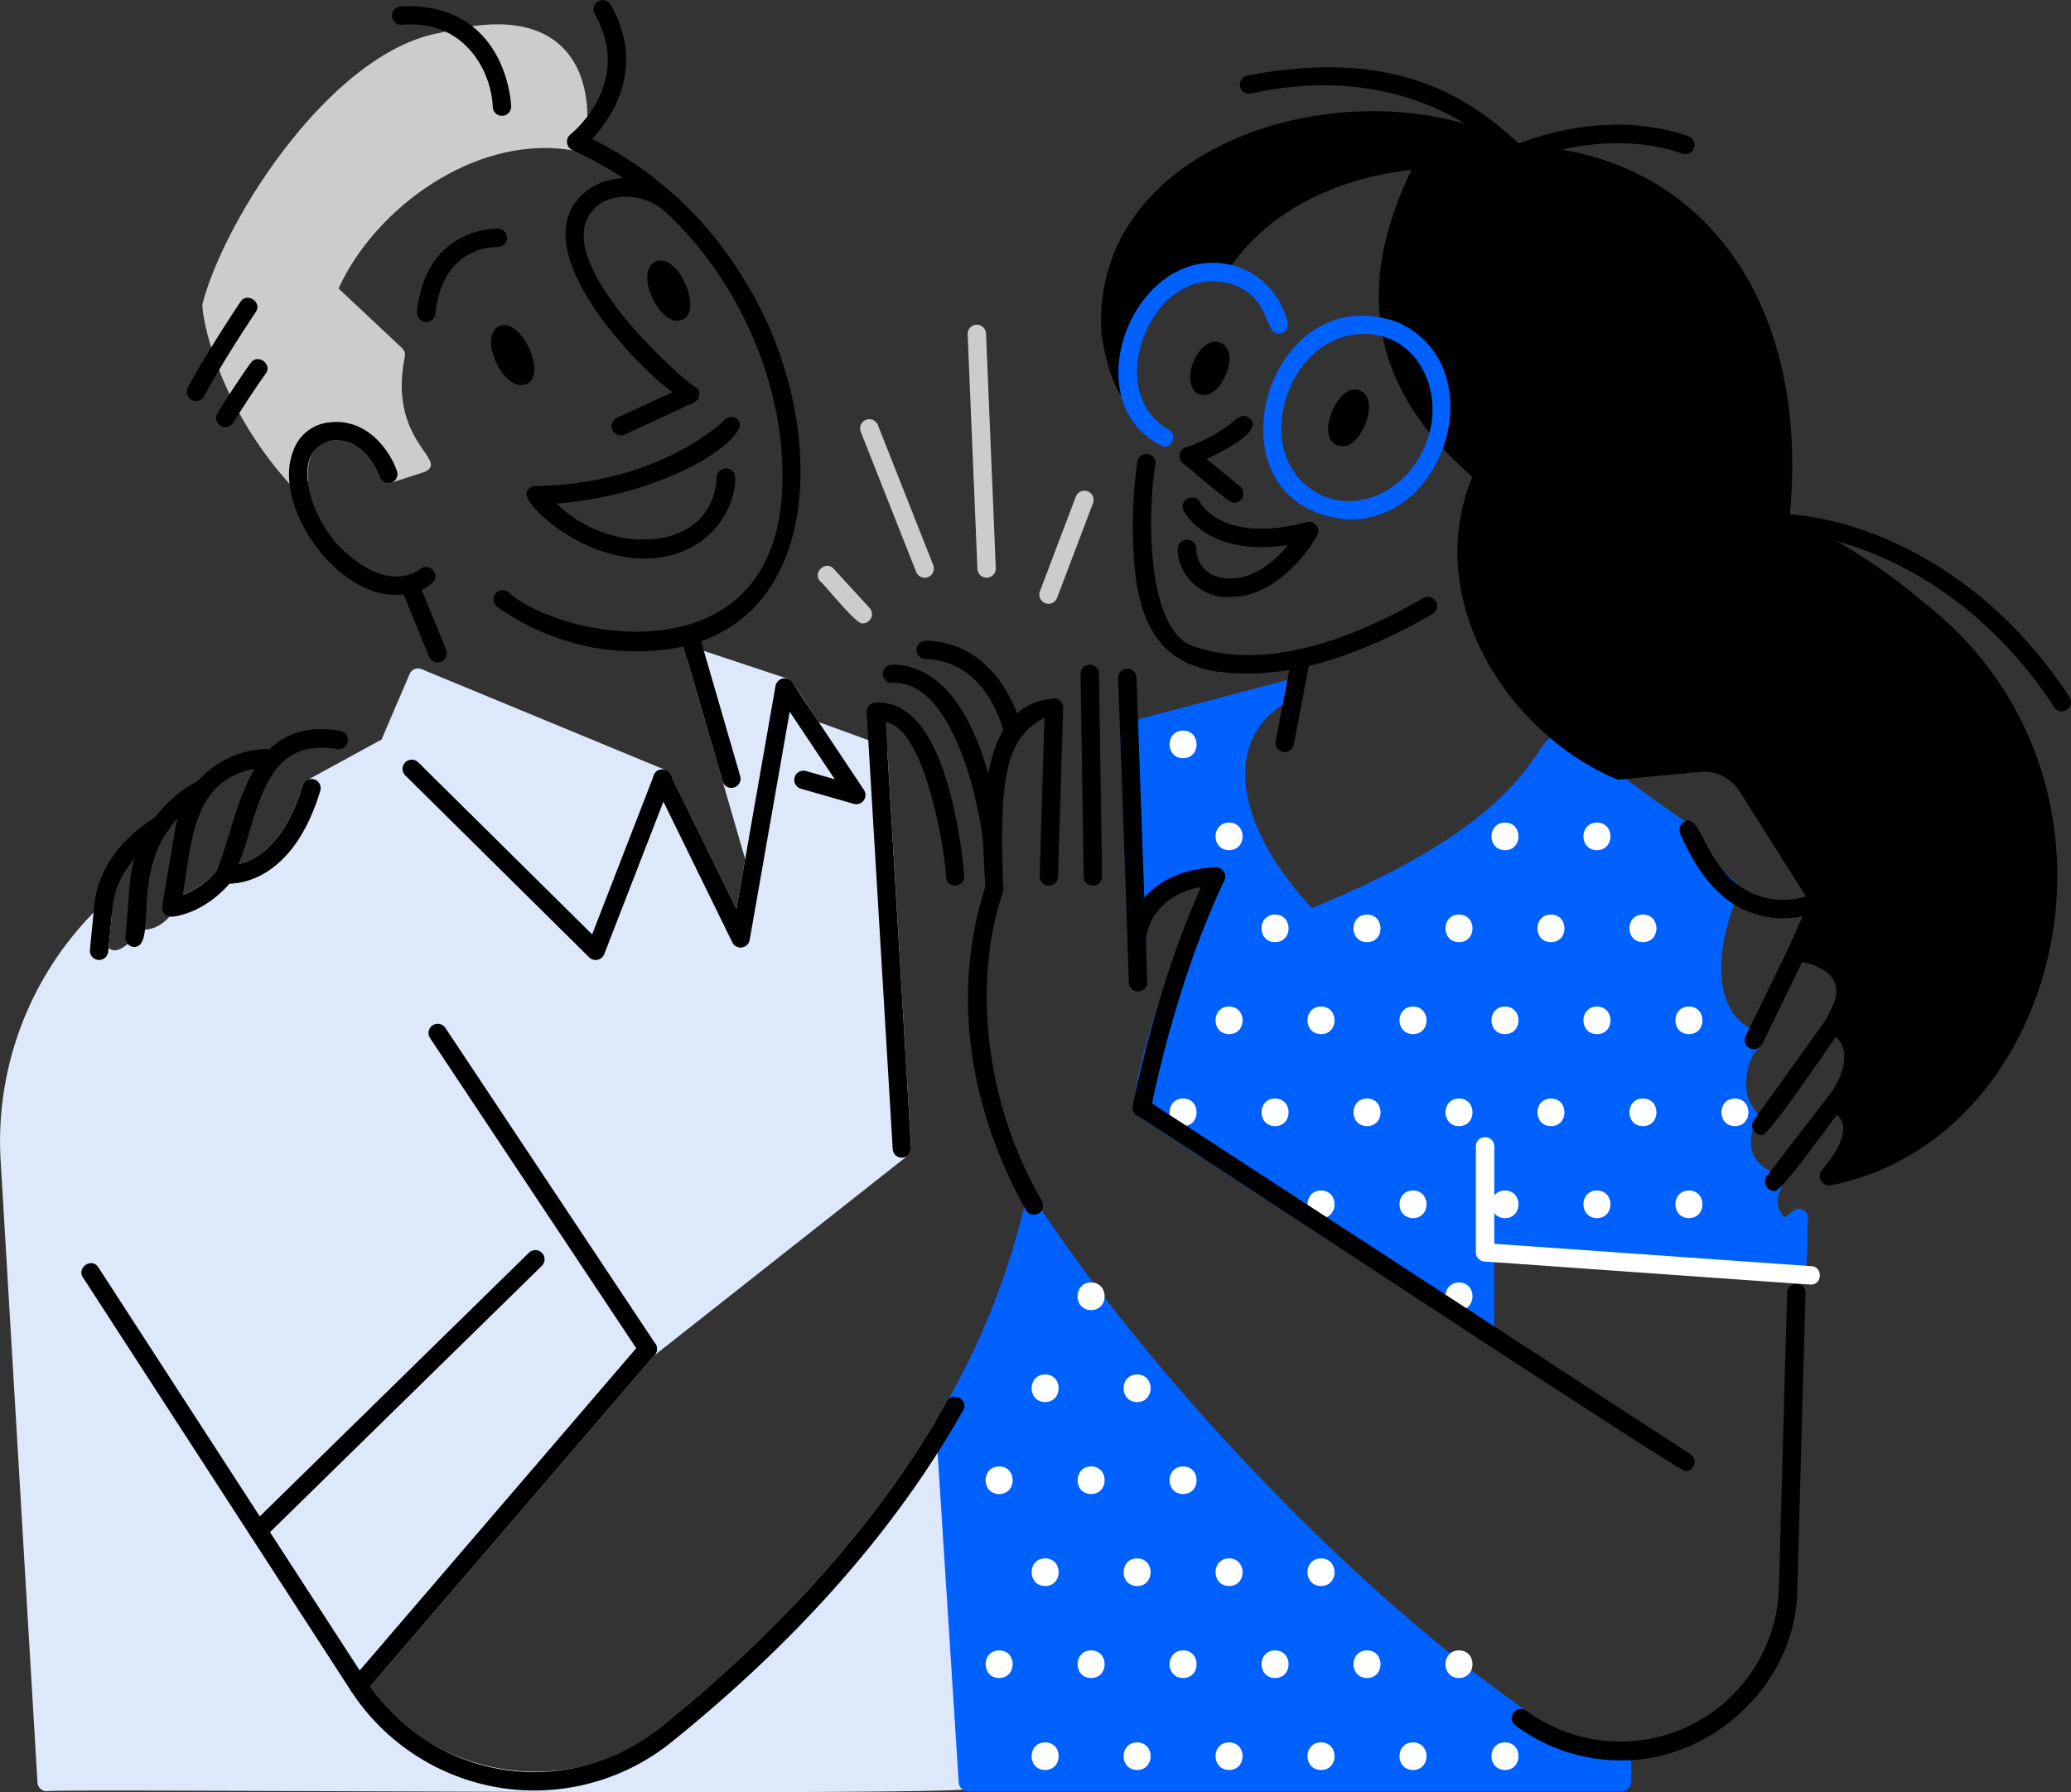 <svg id="Layer_1" xmlns="http://www.w3.org/2000/svg" width="425.638" height="368.298" viewBox="0 0 425.638 368.298">
  <rect x="0" y="0" width="425.638" height="368.298" fill="#333333" stroke="none"/>
  <g id="Group_1247" data-name="Group 1247">
    <path id="Path_4124" data-name="Path 4124" d="M252.021,515.16a1.9,1.9,0,0,0-3.51-.843C235.165,536.778,216,558.159,191.54,577.86c-17.714,14.906-46.7,10.715-59.52-8.533l58.364-67.993,52.088-41.066a1.888,1.888,0,0,0,.718-1.6l-4.844-81.144a1.888,1.888,0,0,0-1.237-1.663l-12.9-4.715c-.54-.578-5.59-9.068-6.421-8.911l-18.13-6.027a1.907,1.907,0,0,0-2.414,2.322l11.838,40.785-1.793,10.223-13.518-27.592a1.875,1.875,0,0,0-.977-.913l-50.22-20.76a1.889,1.889,0,0,0-2.457,1l-5.768,13.464-15.327,8.366a1.913,1.913,0,0,0-.9,1.107c-5.266,17.293-15.235,16.4-15.64,16.353a1.889,1.889,0,0,0-1.728.7,17.137,17.137,0,0,1-6.675,5.2,1.916,1.916,0,0,0-.972.94c-1.863,4-4.3,6.151-7.237,6.389a1.881,1.881,0,0,0-1.264.632c-3.478,3.7-4.974,4.164-6.351,3.181l.616-6.27a1.891,1.891,0,0,0-3.219-1.523,67.078,67.078,0,0,0-19.6,51.268l7.582,128a1.888,1.888,0,0,0,1.885,1.777c1.377-.589,189.776,1.134,190.71-.594a1.89,1.89,0,0,0,.513-1.415l-4.72-73.691Z" transform="translate(-55.933 -222.761)" fill="#dde8fb"/>
    <g id="Group_1244" data-name="Group 1244" transform="translate(192.309 139.371)">
      <path id="Path_4125" data-name="Path 4125" d="M553.036,676.537a32.246,32.246,0,0,1-19.6-6.394c-34.947-24.189-76.839-67.885-101.493-105.673a1.889,1.889,0,0,0-1.572,1.453,154.235,154.235,0,0,1-18.022,44.139,1.9,1.9,0,0,0-.319,1.177l4.725,73.691a1.9,1.9,0,0,0,1.885,1.771H553.063a1.892,1.892,0,0,0,1.89-1.89v-6.378a1.907,1.907,0,0,0-1.912-1.89Z" transform="translate(-412.023 -457.968)" fill="#0061fe"/>
      <path id="Path_4126" data-name="Path 4126" d="M622.448,476.478c-1.464-.751-2.6.983-3.629,1.609-4.385-4.439,2.425-7.329-1.777-9.181-4.077-1.01-6.94-5.049-4-10.828a1.886,1.886,0,0,0-.313-2.047c-1.788-1.993-2.29-5.023-1.453-8.776,1.048-4.369,3.095-3.343,3.019-5.968a1.9,1.9,0,0,0-1.323-1.453c-9.122-3.672-8.781-16.391-3.672-28.358a1.9,1.9,0,0,0-.4-2.031c-3.672-3.732-5.244-3.851-8.106-10.639a1.924,1.924,0,0,0-.659-.821c-52.834-36.756-3.721-13.831-78.53,16.493-16.072-17.19-19.318-36.189-2.706-43.561a1.89,1.89,0,0,0-1.161-3.591l-34.153,9a1.9,1.9,0,0,0-1.41,1.9l1.6,45.122a1.892,1.892,0,0,0,3.78-.135c-.61-7.458,5.131-12.081,11.244-12.978-9.543,23.185-15.543,45.079-13.172,46.888l70.548,45.959a1.891,1.891,0,0,0,2.922-1.588V486.183l62.08,4.38a1.878,1.878,0,0,0,1.4-.481c1.167-.367.734-10.909.988-11.838a1.887,1.887,0,0,0-1.112-1.788Z" transform="translate(-444.29 -367.265)" fill="#0061fe"/>
    </g>
    <path id="Path_4127" data-name="Path 4127" d="M206.7,122.943c-5.141-4.85-13.512-5.768-24.886-2.733-22.218,3.883-44.247,37.95-48.859,55.766-.194,1.766,2.614,20.274,18.405,37.464a1.9,1.9,0,0,0,3.289-1.469c-.151-2.23.027-7.285,4.7-7.928,7-.961,9.888,7.107,10.007,7.442a1.889,1.889,0,0,0,2.371,1.188l6.918-2.23c5.228-2.538-7.653-6.076-4.083-23.692a1.9,1.9,0,0,0-.562-1.744l-13.059-12.259c7.377-16.358,28.31-32.074,48.589-28.3a1.892,1.892,0,0,0,2.079-1.5c.108-.524,2.549-12.972-4.909-20Z" transform="translate(-91.353 -113.458)" fill="#ccc"/>
    <path id="Path_4128" data-name="Path 4128" d="M510.8,327.06c-13.566.081-21.759-4.617-23.422-21.8a94.889,94.889,0,0,1,.54-21.678,1.888,1.888,0,0,1,3.743.5c-1.393,7.269-2.673,35.233,8.716,37.674,12.3,3.845,27.9.41,46.369-10.212a1.891,1.891,0,0,1,1.885,3.278c-14.166,8.144-26.841,12.238-37.836,12.238Z" transform="translate(-254.184 -188.652)"/>
    <path id="Path_4129" data-name="Path 4129" d="M543.236,377.349a1.894,1.894,0,0,1-1.858-2.247l3.348-17.411a1.889,1.889,0,0,1,3.71.713l-3.348,17.411A1.893,1.893,0,0,1,543.236,377.349Z" transform="translate(-279.193 -222.799)"/>
    <path id="Path_4130" data-name="Path 4130" d="M514.948,318.938c-6.983.41-11.1-5.881-10.8-9.861a1.89,1.89,0,0,1,3.78,0,6,6,0,0,0,4.86,5.849c6.13,1.291,11.168-3.2,14.058-6.691-16.461,2.592-21.284-6.594-21.494-7.021-1.118-2.166,2.29-3.9,3.375-1.707.205.389,4.8,8.565,21.942,4.056a1.9,1.9,0,0,1,2.133,2.743,32.495,32.495,0,0,1-5.541,7.026c-3.878,3.7-8.085,5.6-12.313,5.6Z" transform="translate(-262.079 -196.262)"/>
    <path id="Path_4131" data-name="Path 4131" d="M516.047,285.323c-.475.686-10.05-7.9-10.574-8.128a1.906,1.906,0,0,1,.691-3.284,31.675,31.675,0,0,0,10.564-5.968,1.885,1.885,0,0,1,2.662.211c2.765,2.938-8.263,7.739-9,8.187l6.853,5.627a1.9,1.9,0,0,1-1.2,3.348Z" transform="translate(-262.384 -182.003)"/>
    <path id="Path_4132" data-name="Path 4132" d="M564.253,269.048c-6.286-.27-1.026-13.669,3.7-11.39C572.208,259.408,568.13,269.431,564.253,269.048Z" transform="translate(-288.404 -177.361)"/>
    <path id="Path_4133" data-name="Path 4133" d="M511.664,250.2c-2.992.086-3.429-4.229-2.058-6.9,2.862-7.037,9.662-4.131,6.551,2.8h0C515.061,248.663,513.322,250.2,511.664,250.2Zm2.754-4.844Z" transform="translate(-264.255 -169.014)"/>
    <path id="Path_4134" data-name="Path 4134" d="M643.908,252.356a118.342,118.342,0,0,0-27.451-17.449c4.391-44-17.887-75.187-55.82-76.4-32.447-17.476-88.078-1.35-85.6,38.668,1.21,8.668,4.1,14.387,6.076,14.322a1.9,1.9,0,0,0,1.82-2.4c-3.181-9.78,5.487-23.233,15.608-22.623a1.883,1.883,0,0,0,1.723-1.01c10.645-17.276,30.519-21.062,38.479-21.888-9.343,19.437-11.973,41.865,12.518,63.073-10.58,25.691,7.879,53.223,29.925,62.241l16.839-1.609A8.651,8.651,0,0,1,606.2,291.3l14.29,22.65-4.272,9.564a1.906,1.906,0,0,0,1.561,2.657c1.674.146,6.329,1.156,7.771,4,2.387,4.553-4.342,9.019-.778,10.8,4.439,2.133,3.489,8.2-.535,13.215a1.917,1.917,0,0,0,.875,2.9c4.369,2.144,2.122,7.21-2.025,12.065a1.9,1.9,0,0,0,1.755,3.089c48.3-9.365,66.189-83.331,19.069-119.882Z" transform="translate(-248.658 -128.659)"/>
    <path id="Path_4135" data-name="Path 4135" d="M490.957,247.02c-19.944-9.078-5.158-44.846,16.245-36.594a16.244,16.244,0,0,1,9.105,10.942,1.889,1.889,0,0,1-1.334,2.317c-3.586.9-1.647-6.589-9.262-9.786-16.574-6.173-28.164,21.408-13.847,29.568a1.9,1.9,0,0,1-.913,3.548Z" transform="translate(-251.692 -155.192)" fill="#0061fe"/>
    <path id="Path_4136" data-name="Path 4136" d="M554.231,271.206c-30.519-2.419-17.471-50.506,10.023-40.558C583.766,239.283,574.931,271.341,554.231,271.206Zm3.278-38.155c-16.645-.13-24.243,26.322-8.517,33.305,7.7,3.289,17.055-1.264,20.852-10.148h0c4.688-10.715-1.253-23.12-12.335-23.158Zm14.068,23.9Z" transform="translate(-277.038 -164.435)" fill="#0061fe"/>
    <path id="Path_4137" data-name="Path 4137" d="M584.549,154.633a1.888,1.888,0,0,1-1.48-.718c-9.7-10.839-29.017-19.129-53.044-13.7a1.89,1.89,0,0,1-.8-3.694c26.619-5.087,42.859,1.6,55.842,13.955,4.477-1.771,19.555-6.816,34.9-1.507a1.889,1.889,0,0,1-1.237,3.57c-16.5-5.714-33.23,1.842-33.392,1.917a1.857,1.857,0,0,1-.789.173Z" transform="translate(-272.949 -120.974)"/>
    <path id="Path_4138" data-name="Path 4138" d="M789.662,345.282a1.885,1.885,0,0,1-1.577-.848c-15.753-24.292-39.116-35.25-56.344-35.984a1.891,1.891,0,0,1-.022-3.78c18.357.724,42.848,12.086,59.514,37.674a1.9,1.9,0,0,1-1.571,2.932Z" transform="translate(-365.914 -199.103)"/>
    <path id="Path_4139" data-name="Path 4139" d="M282.48,229.881a1.9,1.9,0,0,1-.794-3.608l11.455-5.282c-6.713-4.7-32.6-30.681-17.125-41.773,5.59-3.726,13.912-2.581,18.956,2.608,1.734,1.744-1.026,4.412-2.711,2.635-3.748-3.856-10.1-4.8-14.149-2.1-13.636,10.153,20.452,39.019,19.755,37.507a1.905,1.905,0,0,1-.313,3.251l-14.285,6.583A1.857,1.857,0,0,1,282.48,229.881Z" transform="translate(-154.926 -140.397)"/>
    <path id="Path_4140" data-name="Path 4140" d="M216.526,215.365a1.9,1.9,0,0,1-1.885-2.085c1.836-17.649,16.564-17.1,16.709-17.093a1.89,1.89,0,0,1-.184,3.775c-.481-.016-11.3-.292-12.762,13.707A1.894,1.894,0,0,1,216.526,215.365Z" transform="translate(-128.925 -149.206)"/>
    <path id="Path_4141" data-name="Path 4141" d="M248.927,245.246c-4.207-.13-8.555-9.948-4.509-12.14C249.321,230.859,255.311,245.084,248.927,245.246Z" transform="translate(-141.884 -166.077)"/>
    <path id="Path_4142" data-name="Path 4142" d="M308.377,220.7c-4.207-.13-8.555-9.948-4.509-12.14.686-.329,2.1-.626,3.84,1.048,2.652,2.2,5.762,10.736.67,11.087Z" transform="translate(-169.228 -154.782)"/>
    <path id="Path_4143" data-name="Path 4143" d="M280.019,296.97c-13.685-.324-25.183-11.924-23.638-13.815a1.9,1.9,0,0,1,1.69-1.1c25.707-.324,38.83-13.469,38.96-13.6a1.892,1.892,0,0,1,2.673-.032c3.316,2.873-13.015,15.284-37.226,17.244,10.8,10.888,32.069,10.342,32.9-5.417a1.891,1.891,0,0,1,3.78.032c.194,6.783-5.935,16.882-19.14,16.693Z" transform="translate(-148.064 -182.185)"/>
    <path id="Path_4144" data-name="Path 4144" d="M188.248,305.266c-12.67.572-25.9-18.546-21.456-29.541a8.673,8.673,0,0,1,7.2-5.843c8.079-1.113,12.756,6.032,14.1,9.964a1.889,1.889,0,1,1-3.575,1.221c-.119-.34-3.008-8.409-10.007-7.442-8.533,2.02-4.25,15.1,1.156,21.073,6.351,6.8,12.621,8.382,17.168,5.352,1.766-1.7,4.4,1.134,2.571,2.771a10.494,10.494,0,0,1-7.156,2.436Z" transform="translate(-106.518 -183.049)"/>
    <path id="Path_4145" data-name="Path 4145" d="M272.464,243.025a46.419,46.419,0,0,1-14.025-2.225,48.692,48.692,0,0,1-13.933-6.918,1.89,1.89,0,1,1,2.317-2.986c11.222,10.056,57.494,18.654,56.3-25.253-.3-22.445-13.928-52.548-43.161-65.606a1.906,1.906,0,0,1-.405-3.208c.535-.427,13.048-10.677,4.979-24.8a1.892,1.892,0,0,1,3.284-1.879c7.426,12.994.1,23.4-3.807,27.608a75.93,75.93,0,0,1,31.4,29.174c17.87,28.348,18.016,76.855-22.942,76.094Z" transform="translate(-142.328 -109.197)"/>
    <path id="Path_4146" data-name="Path 4146" d="M227.749,134.095a1.894,1.894,0,0,1-1.89-1.825c-.275-7.221-5.692-18.049-18.713-16.871a1.89,1.89,0,0,1-.2-3.775c6.486-.34,11.779,1.323,15.737,4.952,6.556,6.011,6.94,15.176,6.951,15.564a1.9,1.9,0,0,1-1.89,1.955Z" transform="translate(-124.584 -110.293)"/>
    <path id="Path_4147" data-name="Path 4147" d="M128.9,243.734a1.9,1.9,0,0,1-1.669-2.776c3.8-7.145,10.531-17.2,10.812-17.627,1.334-2.052,4.536.086,3.138,2.106-.07.1-6.907,10.32-10.612,17.293a1.894,1.894,0,0,1-1.669,1Z" transform="translate(-88.622 -161.309)"/>
    <path id="Path_4148" data-name="Path 4148" d="M140.059,259.824a1.9,1.9,0,0,1-1.6-2.895c4.229-6.756,6.734-10.175,6.843-10.315,1.42-1.993,4.526.286,3.046,2.241-.027.032-2.538,3.462-6.68,10.083a1.883,1.883,0,0,1-1.6.886Z" transform="translate(-93.756 -172.046)"/>
    <path id="Path_4149" data-name="Path 4149" d="M216,346.228a1.886,1.886,0,0,1-1.75-1.177l-5.692-13.917c-.961-2.252,2.6-3.716,3.5-1.431l5.692,13.917a1.9,1.9,0,0,1-1.75,2.608Z" transform="translate(-126.058 -210.089)"/>
    <path id="Path_4150" data-name="Path 4150" d="M325.427,380.921a1.884,1.884,0,0,1-1.815-1.366l-8.484-29.222a1.89,1.89,0,0,1,3.629-1.053l8.484,29.223A1.9,1.9,0,0,1,325.427,380.921Z" transform="translate(-175.11 -219.005)"/>
    <path id="Path_4151" data-name="Path 4151" d="M264.056,567.455a1.9,1.9,0,0,1-1.577-.842L219.291,501.66a1.89,1.89,0,0,1,3.149-2.09l43.188,64.953a1.9,1.9,0,0,1-1.572,2.938Z" transform="translate(-130.923 -288.358)"/>
    <path id="Path_4152" data-name="Path 4152" d="M392.989,470.077A1.888,1.888,0,0,1,391.1,468.3l-5.357-89.73a1.893,1.893,0,0,1,1.766-2c6.708-.437,11.833,5.611,15.235,17.962a102.471,102.471,0,0,1,3.062,17.6,1.89,1.89,0,1,1-3.77.281c.146-2.873-3.851-30.524-12.389-31.869l5.228,87.532a1.892,1.892,0,0,1-1.89,2Z" transform="translate(-207.628 -232.164)"/>
    <path id="Path_4153" data-name="Path 4153" d="M179.994,698.226a45.08,45.08,0,0,1-37.7-20.5L87.213,592.764c-1.312-2,1.831-4.158,3.17-2.058l55.086,84.962a41.139,41.139,0,0,0,60.308,9.694c25.8-20.787,45.673-43.372,59.05-67.134,1.118-2.139,4.563-.276,3.294,1.852-13.615,24.184-33.791,47.136-59.973,68.225a44.928,44.928,0,0,1-28.153,9.915Z" transform="translate(-70.176 -330.268)"/>
    <path id="Path_4154" data-name="Path 4154" d="M190.812,691.993a1.9,1.9,0,0,1-1.431-3.122L248.8,619.647a1.89,1.89,0,0,1,2.873,2.457l-59.422,69.224a1.877,1.877,0,0,1-1.437.659Z" transform="translate(-117.101 -343.671)"/>
    <path id="Path_4155" data-name="Path 4155" d="M152.583,644.469a1.9,1.9,0,0,1-1.323-3.24l56.965-55.8a1.89,1.89,0,1,1,2.646,2.7l-56.965,55.8A1.881,1.881,0,0,1,152.583,644.469Z" transform="translate(-99.518 -327.989)"/>
    <path id="Path_4156" data-name="Path 4156" d="M248.818,439.439a1.9,1.9,0,0,1-1.329-.545L209.7,401.505a1.89,1.89,0,0,1,2.657-2.69L248.1,434.179l12.686-32.684c.848-2.29,4.45-.913,3.527,1.366l-13.728,35.374a1.9,1.9,0,0,1-1.761,1.2Z" transform="translate(-126.4 -242.155)"/>
    <path id="Path_4157" data-name="Path 4157" d="M322.484,422.639a1.889,1.889,0,0,1-1.7-1.058l-16.072-32.814a1.889,1.889,0,1,1,3.392-1.663L321.625,414.7l8.036-45.835a1.9,1.9,0,0,1,3.435-.724l14.733,22.1a1.887,1.887,0,0,1-2.09,2.862L334.883,390a1.89,1.89,0,0,1,1.037-3.635l5.914,1.69-9.262-13.89-8.225,46.909a1.9,1.9,0,0,1-1.863,1.566Z" transform="translate(-170.27 -227.915)"/>
    <path id="Path_4158" data-name="Path 4158" d="M203.87,393.11" transform="translate(-123.976 -239.781)" fill="none" stroke="#000" stroke-linecap="round" stroke-linejoin="round" stroke-width="7"/>
    <path id="Path_4159" data-name="Path 4159" d="M437.863,481.079a1.887,1.887,0,0,1-1.647-.961c-13.933-25.194-14.085-48.611-8.322-66.486-1.5-20.29.4-37.842,14.338-38.652a1.89,1.89,0,0,1,1.636,1.933l-1.048,34.7a1.888,1.888,0,1,1-3.775-.113l.983-32.528c-8.187,4.175-9.348,12.886-8.457,35.638-5.433,15.127-5.411,40.591,7.944,63.651a1.9,1.9,0,0,1-1.647,2.819Z" transform="translate(-225.369 -231.442)"/>
    <path id="Path_4160" data-name="Path 4160" d="M653.484,695.68a36.1,36.1,0,0,1-21.451-7.161,1.889,1.889,0,0,1,2.236-3.046,32.587,32.587,0,0,0,51.894-25.329l1.685-60.562c.065-2.414,3.845-2.4,3.78.108l-1.685,60.562c-.022,19.437-17.325,35.649-36.459,35.433Z" transform="translate(-320.552 -333.922)"/>
    <path id="Path_4161" data-name="Path 4161" d="M469.682,407.528a1.89,1.89,0,0,1-1.89-1.863l-.632-41.628a1.89,1.89,0,0,1,3.78-.054l.632,41.628A1.888,1.888,0,0,1,469.682,407.528Z" transform="translate(-245.074 -225.527)"/>
    <path id="Path_4162" data-name="Path 4162" d="M485.549,429.958a1.894,1.894,0,0,1-1.89-1.825l-2.22-62.609a1.889,1.889,0,0,1,3.775-.135L487.434,428a1.887,1.887,0,0,1-1.89,1.955Z" transform="translate(-251.641 -226.193)"/>
    <path id="Path_4163" data-name="Path 4163" d="M414.471,401.772a1.888,1.888,0,0,1-1.879-1.739c-.043-5.374-5.417-35.071-18.772-34.142a1.89,1.89,0,0,1,.011-3.78c19.275.1,22.407,36.087,22.531,37.615a1.892,1.892,0,0,1-1.885,2.041Z" transform="translate(-210.477 -225.523)"/>
    <path id="Path_4164" data-name="Path 4164" d="M424.645,373.509a1.884,1.884,0,0,1-1.815-1.372c-3.921-13.761-12.632-15.305-16.191-15.327a1.89,1.89,0,0,1,.022-3.78c9.192.065,16.6,6.821,19.8,18.07A1.9,1.9,0,0,1,424.645,373.509Z" transform="translate(-216.374 -221.346)"/>
    <path id="Path_4165" data-name="Path 4165" d="M686.441,572.2c.022.049-67.053-4.758-67.086-4.731a1.888,1.888,0,0,1-1.755-1.885V543.8a1.89,1.89,0,0,1,3.78,0v20.02l65.19,4.6C688.936,568.546,688.8,572.245,686.441,572.2Z" transform="translate(-314.268 -308.22)" fill="#fff"/>
    <path id="Path_4166" data-name="Path 4166" d="M721.778,489.843a1.9,1.9,0,0,1-1.7-2.717l8.819-18.135a1.891,1.891,0,1,1,3.4,1.653l-8.819,18.135a1.887,1.887,0,0,1-1.7,1.064Z" transform="translate(-361.313 -274.191)"/>
    <path id="Path_4167" data-name="Path 4167" d="M724.569,520.152a1.9,1.9,0,0,1-1.534-2.992l14.9-20.76c1.4-2,4.536.227,3.073,2.2-.551.227-15.554,23.077-16.434,21.548Z" transform="translate(-362.598 -286.927)"/>
    <g id="Group_1245" data-name="Group 1245" transform="translate(362.732 224.756)">
      <line id="Line_300" data-name="Line 300" x1="12.475" y2="16.196" transform="translate(1.891 1.896)"/>
      <path id="Path_4168" data-name="Path 4168" d="M729.48,545.352a1.9,1.9,0,0,1-1.5-3.041l12.47-16.2c1.464-1.96,4.526.378,3,2.306C742.733,528.826,730.56,546.469,729.48,545.352Z" transform="translate(-727.589 -525.369)"/>
    </g>
    <path id="Path_4169" data-name="Path 4169" d="M140.734,418.426c-1.636.194-2.911-.983-2.446-2.533,5.028-12.913,6.362-31.966,25.361-28.877a1.891,1.891,0,0,1-.459,3.753c-15.6-2.716-16.142,13.28-20.4,23.638,3.386-.772,9.451-3.915,13.172-16.131a1.891,1.891,0,1,1,3.618,1.1c-5.374,17.649-15.71,19.048-18.843,19.048Z" transform="translate(-93.767 -236.824)"/>
    <path id="Path_4170" data-name="Path 4170" d="M119.5,428.67a1.905,1.905,0,0,1-1.863-2.2l2.711-16.056a19.6,19.6,0,0,1,18.324-16.223,1.892,1.892,0,1,1,.173,3.78c-15.046,1.291-15.019,14.733-17,26.274a16.952,16.952,0,0,0,7.275-5.449,1.891,1.891,0,1,1,2.965,2.349c-5.627,6.907-11.984,7.507-12.589,7.539Z" transform="translate(-84.298 -240.275)"/>
    <path id="Path_4171" data-name="Path 4171" d="M105.559,440.171a1.9,1.9,0,0,1-1.885-2.047l.9-10.969a26.44,26.44,0,0,1,14.306-21.289,1.889,1.889,0,0,1,1.707,3.37c-18.346,9.4-9.408,30.475-15.024,30.929Z" transform="translate(-77.888 -245.555)"/>
    <path id="Path_4172" data-name="Path 4172" d="M92.036,449.1a1.9,1.9,0,0,1-1.885-2.074L91,438.347c.6-8.09,6.032-14.544,12.718-18.681,1.96-1.458,4.229,1.647,2.214,3.062-5.779,3.6-10.661,8.911-11.174,15.986l-.853,8.679a1.891,1.891,0,0,1-1.879,1.707Z" transform="translate(-71.667 -251.82)"/>
    <path id="Path_4173" data-name="Path 4173" d="M453.337,319.19a1.9,1.9,0,0,1-1.766-2.56l7.366-19.42a1.889,1.889,0,1,1,3.532,1.339L455.1,317.97a1.889,1.889,0,0,1-1.766,1.221Z" transform="translate(-237.845 -195.111)" fill="#ccc"/>
    <path id="Path_4174" data-name="Path 4174" d="M428.072,284.785a1.882,1.882,0,0,1-1.885-1.809l-2.009-48.211a1.889,1.889,0,0,1,3.775-.157l2.009,48.211a1.9,1.9,0,0,1-1.89,1.971Z" transform="translate(-225.304 -166.063)" fill="#ccc"/>
    <path id="Path_4175" data-name="Path 4175" d="M396.532,301.288a1.9,1.9,0,0,1-1.761-1.194l-11.384-28.8a1.89,1.89,0,0,1,3.516-1.388l11.384,28.8a1.9,1.9,0,0,1-1.755,2.587Z" transform="translate(-206.482 -182.566)" fill="#ccc"/>
    <path id="Path_4176" data-name="Path 4176" d="M376.382,336.319c-1.156.551-7.944-8.1-8.76-8.646-1.68-1.782,1.156-4.385,2.787-2.554l7.366,8.036a1.9,1.9,0,0,1-1.393,3.17Z" transform="translate(-199.056 -208.221)" fill="#ccc"/>
    <g id="Group_1246" data-name="Group 1246" transform="translate(202.567 150.143)">
      <path id="Path_4177" data-name="Path 4177" d="M451.3,772.21c-3.71.016-3.71,5.654,0,5.671C455.01,777.864,455,772.226,451.3,772.21Z" transform="translate(-439.066 -564.288)" fill="#fff"/>
      <path id="Path_4178" data-name="Path 4178" d="M486.3,772.21c-3.71.016-3.71,5.654,0,5.671C490.01,777.864,490,772.226,486.3,772.21Z" transform="translate(-455.164 -564.288)" fill="#fff"/>
      <path id="Path_4179" data-name="Path 4179" d="M521.3,772.21c-3.71.016-3.71,5.654,0,5.671C525.01,777.864,525,772.226,521.3,772.21Z" transform="translate(-471.262 -564.288)" fill="#fff"/>
      <path id="Path_4180" data-name="Path 4180" d="M556.3,772.21c-3.71.016-3.71,5.654,0,5.671C560.01,777.864,560,772.226,556.3,772.21Z" transform="translate(-487.361 -564.288)" fill="#fff"/>
      <path id="Path_4181" data-name="Path 4181" d="M591.3,772.21c-3.71.016-3.71,5.654,0,5.671C595.01,777.864,595,772.226,591.3,772.21Z" transform="translate(-503.459 -564.288)" fill="#fff"/>
      <path id="Path_4182" data-name="Path 4182" d="M468.8,737.21c-3.71.016-3.71,5.654,0,5.671C472.51,742.864,472.5,737.226,468.8,737.21Z" transform="translate(-447.116 -548.19)" fill="#fff"/>
      <path id="Path_4183" data-name="Path 4183" d="M503.8,737.21c-3.71.016-3.71,5.654,0,5.671C507.51,742.864,507.5,737.226,503.8,737.21Z" transform="translate(-463.214 -548.19)" fill="#fff"/>
      <path id="Path_4184" data-name="Path 4184" d="M538.8,737.21c-3.71.016-3.71,5.654,0,5.671C542.51,742.864,542.5,737.226,538.8,737.21Z" transform="translate(-479.312 -548.19)" fill="#fff"/>
      <path id="Path_4185" data-name="Path 4185" d="M573.8,737.21c-3.71.016-3.71,5.654,0,5.671C577.51,742.864,577.5,737.226,573.8,737.21Z" transform="translate(-495.41 -548.19)" fill="#fff"/>
      <path id="Path_4186" data-name="Path 4186" d="M433.8,737.21c-3.71.016-3.71,5.654,0,5.671C437.51,742.864,437.5,737.226,433.8,737.21Z" transform="translate(-431.017 -548.19)" fill="#fff"/>
      <path id="Path_4187" data-name="Path 4187" d="M451.3,702.21c-3.71.016-3.71,5.654,0,5.671C455.01,707.864,455,702.226,451.3,702.21Z" transform="translate(-439.066 -532.092)" fill="#fff"/>
      <path id="Path_4188" data-name="Path 4188" d="M486.3,702.21c-3.71.016-3.71,5.654,0,5.671C490.01,707.864,490,702.226,486.3,702.21Z" transform="translate(-455.164 -532.092)" fill="#fff"/>
      <path id="Path_4189" data-name="Path 4189" d="M521.3,702.21c-3.71.016-3.71,5.654,0,5.671C525.01,707.864,525,702.226,521.3,702.21Z" transform="translate(-471.262 -532.092)" fill="#fff"/>
      <path id="Path_4190" data-name="Path 4190" d="M556.3,702.21c-3.71.016-3.71,5.654,0,5.671C560.01,707.864,560,702.226,556.3,702.21Z" transform="translate(-487.361 -532.092)" fill="#fff"/>
      <path id="Path_4191" data-name="Path 4191" d="M468.8,667.21c-3.71.016-3.71,5.654,0,5.67C472.51,672.864,472.5,667.226,468.8,667.21Z" transform="translate(-447.116 -515.994)" fill="#fff"/>
      <path id="Path_4192" data-name="Path 4192" d="M503.8,667.21c-3.71.016-3.71,5.654,0,5.67C507.51,672.864,507.5,667.226,503.8,667.21Z" transform="translate(-463.214 -515.994)" fill="#fff"/>
      <path id="Path_4193" data-name="Path 4193" d="M433.8,667.21c-3.71.016-3.71,5.654,0,5.67C437.51,672.864,437.5,667.226,433.8,667.21Z" transform="translate(-431.017 -515.994)" fill="#fff"/>
      <path id="Path_4194" data-name="Path 4194" d="M451.3,632.21c-3.71.016-3.71,5.654,0,5.671C455.01,637.864,455,632.226,451.3,632.21Z" transform="translate(-439.066 -499.896)" fill="#fff"/>
      <path id="Path_4195" data-name="Path 4195" d="M486.3,632.21c-3.71.016-3.71,5.654,0,5.671C490.01,637.864,490,632.226,486.3,632.21Z" transform="translate(-455.164 -499.896)" fill="#fff"/>
      <path id="Path_4196" data-name="Path 4196" d="M468.8,597.21c-3.71.016-3.71,5.654,0,5.671C472.51,602.864,472.5,597.226,468.8,597.21Z" transform="translate(-447.116 -483.798)" fill="#fff"/>
      <path id="Path_4197" data-name="Path 4197" d="M556.3,562.21c-3.71.016-3.71,5.654,0,5.671C560.01,567.864,560,562.226,556.3,562.21Z" transform="translate(-487.361 -467.7)" fill="#fff"/>
      <path id="Path_4198" data-name="Path 4198" d="M591.3,562.21c-3.71.016-3.71,5.654,0,5.671C595.01,567.864,595,562.226,591.3,562.21Z" transform="translate(-503.459 -467.7)" fill="#fff"/>
      <path id="Path_4199" data-name="Path 4199" d="M503.8,527.21c-3.71.016-3.71,5.654,0,5.671C507.51,532.864,507.5,527.226,503.8,527.21Z" transform="translate(-463.214 -451.602)" fill="#fff"/>
      <path id="Path_4200" data-name="Path 4200" d="M538.8,527.21c-3.71.016-3.71,5.654,0,5.671C542.51,532.864,542.5,527.226,538.8,527.21Z" transform="translate(-479.312 -451.602)" fill="#fff"/>
      <path id="Path_4201" data-name="Path 4201" d="M573.8,527.21c-3.71.016-3.71,5.654,0,5.671C577.51,532.864,577.5,527.226,573.8,527.21Z" transform="translate(-495.41 -451.602)" fill="#fff"/>
      <path id="Path_4202" data-name="Path 4202" d="M521.3,492.21c-3.71.016-3.71,5.654,0,5.671C525.01,497.864,525,492.226,521.3,492.21Z" transform="translate(-471.262 -435.504)" fill="#fff"/>
      <path id="Path_4203" data-name="Path 4203" d="M556.3,492.21c-3.71.016-3.71,5.654,0,5.671C560.01,497.864,560,492.226,556.3,492.21Z" transform="translate(-487.361 -435.504)" fill="#fff"/>
      <path id="Path_4204" data-name="Path 4204" d="M591.3,492.21c-3.71.016-3.71,5.654,0,5.671C595.01,497.864,595,492.226,591.3,492.21Z" transform="translate(-503.459 -435.504)" fill="#fff"/>
      <path id="Path_4205" data-name="Path 4205" d="M538.8,457.21c-3.71.016-3.71,5.654,0,5.671C542.51,462.864,542.5,457.226,538.8,457.21Z" transform="translate(-479.312 -419.406)" fill="#fff"/>
      <path id="Path_4206" data-name="Path 4206" d="M573.8,457.21c-3.71.016-3.71,5.654,0,5.671C577.51,462.864,577.5,457.226,573.8,457.21Z" transform="translate(-495.41 -419.406)" fill="#fff"/>
      <path id="Path_4207" data-name="Path 4207" d="M521.3,422.21c-3.71.016-3.71,5.654,0,5.671C525.01,427.864,525,422.226,521.3,422.21Z" transform="translate(-471.262 -403.308)" fill="#fff"/>
      <path id="Path_4208" data-name="Path 4208" d="M503.8,387.21c-3.71.016-3.71,5.654,0,5.671C507.51,392.864,507.5,387.226,503.8,387.21Z" transform="translate(-463.214 -387.21)" fill="#fff"/>
      <path id="Path_4209" data-name="Path 4209" d="M626.3,772.21c-3.71.016-3.71,5.654,0,5.671C630.01,777.864,630,772.226,626.3,772.21Z" transform="translate(-519.557 -564.288)" fill="#fff"/>
      <path id="Path_4210" data-name="Path 4210" d="M608.8,737.21c-3.71.016-3.71,5.654,0,5.671C612.51,742.864,612.5,737.226,608.8,737.21Z" transform="translate(-511.508 -548.19)" fill="#fff"/>
      <path id="Path_4211" data-name="Path 4211" d="M608.8,597.21c-3.71.016-3.71,5.654,0,5.671C612.51,602.864,612.5,597.226,608.8,597.21Z" transform="translate(-511.508 -483.798)" fill="#fff"/>
      <path id="Path_4212" data-name="Path 4212" d="M626.3,562.21c-3.71.016-3.71,5.654,0,5.671C630.01,567.864,630,562.226,626.3,562.21Z" transform="translate(-519.557 -467.7)" fill="#fff"/>
      <path id="Path_4213" data-name="Path 4213" d="M661.3,562.21c-3.71.016-3.71,5.654,0,5.671C665.01,567.864,665,562.226,661.3,562.21Z" transform="translate(-535.655 -467.7)" fill="#fff"/>
      <path id="Path_4214" data-name="Path 4214" d="M696.3,562.21c-3.71.016-3.71,5.654,0,5.671C700.01,567.864,700,562.226,696.3,562.21Z" transform="translate(-551.753 -467.7)" fill="#fff"/>
      <path id="Path_4215" data-name="Path 4215" d="M643.8,527.21c-3.71.016-3.71,5.654,0,5.671C647.51,532.864,647.5,527.226,643.8,527.21Z" transform="translate(-527.606 -451.602)" fill="#fff"/>
      <path id="Path_4216" data-name="Path 4216" d="M678.8,527.21c-3.71.016-3.71,5.654,0,5.671C682.51,532.864,682.5,527.226,678.8,527.21Z" transform="translate(-543.704 -451.602)" fill="#fff"/>
      <path id="Path_4217" data-name="Path 4217" d="M713.8,527.21c-3.71.016-3.71,5.654,0,5.671C717.51,532.864,717.5,527.226,713.8,527.21Z" transform="translate(-559.802 -451.602)" fill="#fff"/>
      <path id="Path_4218" data-name="Path 4218" d="M608.8,527.21c-3.71.016-3.71,5.654,0,5.671C612.51,532.864,612.5,527.226,608.8,527.21Z" transform="translate(-511.508 -451.602)" fill="#fff"/>
      <path id="Path_4219" data-name="Path 4219" d="M626.3,492.21c-3.71.016-3.71,5.654,0,5.671C630.01,497.864,630,492.226,626.3,492.21Z" transform="translate(-519.557 -435.504)" fill="#fff"/>
      <path id="Path_4220" data-name="Path 4220" d="M661.3,492.21c-3.71.016-3.71,5.654,0,5.671C665.01,497.864,665,492.226,661.3,492.21Z" transform="translate(-535.655 -435.504)" fill="#fff"/>
      <path id="Path_4221" data-name="Path 4221" d="M696.3,492.21c-3.71.016-3.71,5.654,0,5.671C700.01,497.864,700,492.226,696.3,492.21Z" transform="translate(-551.753 -435.504)" fill="#fff"/>
      <path id="Path_4222" data-name="Path 4222" d="M643.8,457.21c-3.71.016-3.71,5.654,0,5.671C647.51,462.864,647.5,457.226,643.8,457.21Z" transform="translate(-527.606 -419.406)" fill="#fff"/>
      <path id="Path_4223" data-name="Path 4223" d="M678.8,457.21c-3.71.016-3.71,5.654,0,5.671C682.51,462.864,682.5,457.226,678.8,457.21Z" transform="translate(-543.704 -419.406)" fill="#fff"/>
      <path id="Path_4224" data-name="Path 4224" d="M608.8,457.21c-3.71.016-3.71,5.654,0,5.671C612.51,462.864,612.5,457.226,608.8,457.21Z" transform="translate(-511.508 -419.406)" fill="#fff"/>
      <path id="Path_4225" data-name="Path 4225" d="M626.3,422.21c-3.71.016-3.71,5.654,0,5.671C630.01,427.864,630,422.226,626.3,422.21Z" transform="translate(-519.557 -403.308)" fill="#fff"/>
      <path id="Path_4226" data-name="Path 4226" d="M661.3,422.21c-3.71.016-3.71,5.654,0,5.671C665.01,427.864,665,422.226,661.3,422.21Z" transform="translate(-535.655 -403.308)" fill="#fff"/>
    </g>
    <path id="Path_4227" data-name="Path 4227" d="M599.728,563.314c-1.307.211-111.641-72.729-112.764-73.091a1.892,1.892,0,0,1-.826-1.923c.043-.243,4.342-23.374,14-44.96-6.054.842-11.9,5.595-11.244,12.978a1.889,1.889,0,1,1-3.775.135c-.173-4.806,1.2-8.749,4.072-11.725,5.266-5.449,13.653-5.519,14.063-5.519a1.9,1.9,0,0,1,1.707,2.7c-9.105,19.15-13.788,40.558-14.857,45.845L600.76,559.842a1.9,1.9,0,0,1-1.031,3.473Z" transform="translate(-253.327 -260.984)"/>
    <path id="Path_4228" data-name="Path 4228" d="M716.264,441.542c-9.91-.254-16.3-6.529-21.041-17.422a1.9,1.9,0,0,1,1-2.479c3.591-1.917,4.2,11.514,15.138,15.284a15.607,15.607,0,0,0,11.611-.648c2.139-1.188,3.964,2.214,1.777,3.338a19.451,19.451,0,0,1-8.5,1.928Z" transform="translate(-349.902 -252.818)"/>
  </g>
</svg>
